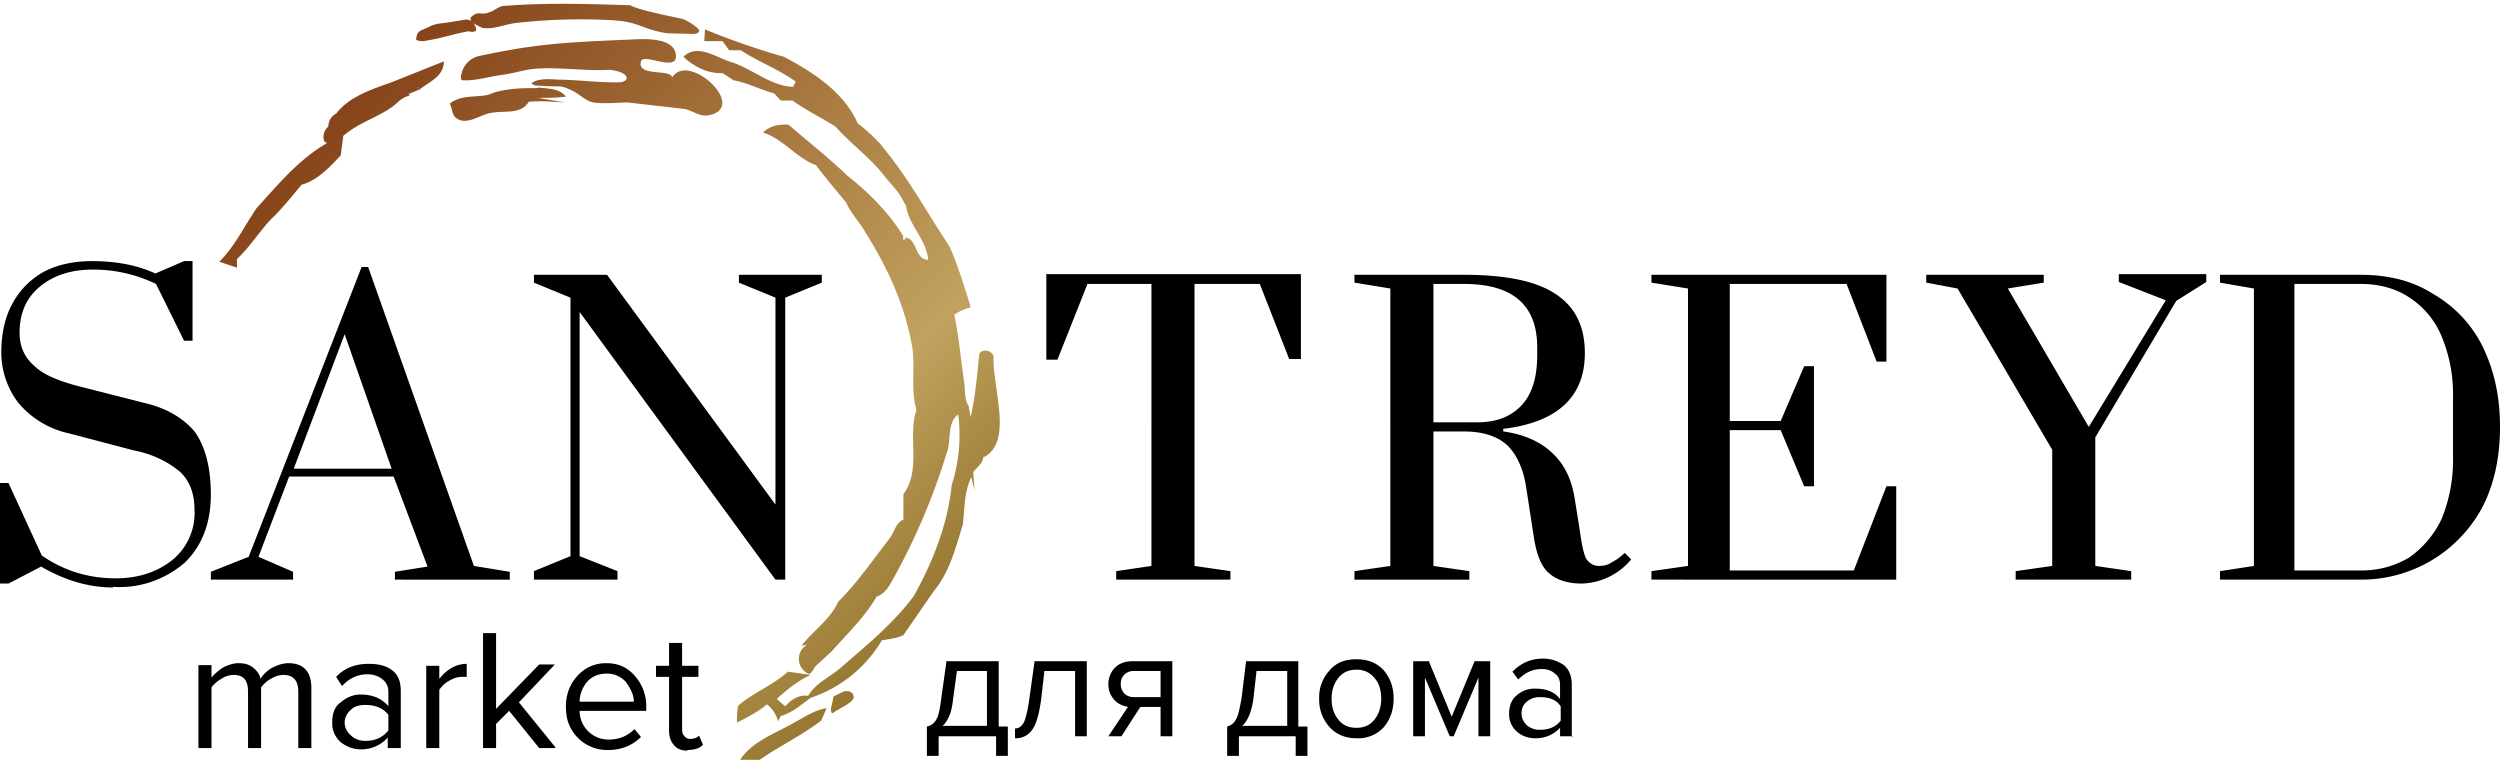 <svg xmlns="http://www.w3.org/2000/svg" fill="none" viewBox="0 0 383 117">
  <defs/>
  <path fill="url(#paint0_linear)" d="M126.6 108.6l-.8 1.8c-3 2.3-6.4 3.9-9.4 6h-3c1.8-2.8 5.3-4 8.1-5.6 1.7-.9 3.2-2 5.1-2.3v.1zm1.1-1.9l1.4-.7c.5-.2 1.3-.2 1.6.4 0 .1.2.5 0 .7-.6.8-1.5 1.1-2.4 1.7-.2 0-.3.2-.5.3l-.3.2c-.2-.2-.2-.5-.2-.7l.4-1.9zm-9.3.4v.1-.1zm6.4-9h.1-.1zm1.4-.9h.1-.1zm1.8-1.7l-.1.2v-.2h.1zm1.6-3.3v.1-.1zm10.9-1.2zm-9.2-.3h-.2.2zm5.5-3.8v.1-.1zm-2.4 0v.1-.1zm8.8 0v.1-.1zm-5.8-1.1l-.1.3.1-.3zm.5-.9v.1-.1zm6.2-.4v.1-.1zm-6 0v.1-.1zm-.8-2.3v.1-.1zm2 0v.1-.1zm5.6 0v.1-.1zm-5.3-.6l-.1.1v-.1h.1zm-.8-2.6h-.1.1zm2.1-.4h-.1.1zm-1.8-.8v.1-.1zm8.2-5.3c0-.1 0 0 0 0zm.1-.2h-.1v.1l.1-.1zm.5-3.6v.1-.1zm-6.6-.6v.1-.1zm6.6 0v.1-.1zm2.3 0v.1-.1zm-5.4-2.8v.1-.1zm-3.4.3v.1-.1zm.1-.9v.1-.1zm0-.8v.1-.1zm4.1-.9h-.2.2zm.2-.1h-.1.1zm.3 0h-.2.2zm.8-.2h-.1.1zm-5.7-4.3v.1-.1zm2.5-1.3h-.1.1zm1.2-1.4v.1-.1zm-4-.3h.1-.1zm2-3.5v.1-.1zm-.1-.5v.1-.1zm-2.6-1.3s.4 2 0 0zm-.4-.9V49v.2zm-.1-.4v.1-.1zm4.1-.7h.1-.1zm0-.1v-.1.1zm-4.5-.5v-.1.1zm2.9-.8h.1-.1zm-3.9-4.2h-.1.1zm.7-.7h-.3.3zm.3-.1h-.2.2zm2-.4h-.1.1zm.1 0h-.1.1zm-4.7 0v-.1.1zM60 12.6l8-3.2c0 2.3-2.2 3.1-3.7 4.3l-1.7.7.2.2c-1.8.6-1.6 1.1-3.2 2.1-2.7 1.7-4.4 2-7 4.1l-.4 3c-1.7 1.8-3.5 3.8-6 4.5-1.5 1.8-3 3.7-4.8 5.4-1.8 2-3.2 4.2-5.1 6V41l-2.7-.9c2.4-2.4 3.8-5.4 5.7-8.2 3.2-3.5 6.3-7.3 10.5-9.8l.3-.2-.4-.2a2 2 0 01.6-2.3c0-.8.4-1.6 1.2-2 2-2.6 5.4-3.7 8.5-4.8zM142.3 41h-.2.2zm.5-.1h-.1.1zm.2-.1h-.1.1zm.1-.8v.1-.1zm-3-.5h.1-.1zm2.8 0h.1-.1zm-3.5-1.3v.1-.1zm-103.6 0v.1-.1zm98.3-1.5h.1-.1zm-97-.5v.1-.1zm96.7 0h.1-.1zm-96.5-.4v.1-.1zm104.4 0v.1-.1zm-7.9 0v.1-.1zm-96-.8v.1-.1zm103.3-.2l.1.1v-.1h-.1zm-103 .1H38h.1zm.3-1.1v.1-.1zm1.4-.9h.1-.1zm99.9 0v-.1.1zm-100.8-.3l-.1.2v-.2h.1zm.4-.1l.2.1h-.2v-.1zm-.2-.2v.1-.1zm92.3 0h.1-.1zm5.2-5l.2.4-.2-.4zM48 26.4l-.1.1.1-.1zm.3-.3l-.1.1.1-.1zm88.5-.6v-.1.1zm-86.6-1.4v.1-.1zm83.9-.2h.1-.1zm0-.1h-.1.1zm.8-.8v-.1.1zM51 22.4h.1-.1zm80.5-.5h.1-.1zm-2.7-2.6l.2.2-.2-.2zm2-.8l.3.3-.3-.3zm-48.4-5.1c1.5.2 3.3.1 4.3 1.4-1.4.2-2.9.2-4.3.2l4.2.7c-1.8-.1-3.7-.3-5.6-.1-1.2 2-3.8 1.3-5.8 1.7-1.5.2-3.7 2-5.3.8-.7-.5-.6-1.6-1-2.2 1.5-1.3 3.7-1 5.5-1.3.7-.1 1.3-.5 2-.6 2.1-.5 3.8-.5 6-.5v-.1zm44.4 4.4h.1-.1zm2.8-.3h.1-.1zM52 17.3h-.2.2zm74 0h.1-.1zm-69.5-.1h-.1.1zm36.9-6.5c-3.7.2-7.3-.4-11-.2-2 .1-3.8.8-5.7 1-2 .3-3.9.9-5.8.8-.4 0-.3-.7-.2-1a3.6 3.6 0 012.6-2.7c8.9-1.9 13.2-2.1 22.3-2.5 1.5 0 7.2-.8 7.9 2 .7 3.3-4.9-.1-5.3 1.3-.8 2.8 6.4.6 4.4 3.3 1.8-6 12.8 4 5.7 5-1.3.1-2.3-.8-3.4-1l-8.7-1c-1.6 0-4.2.3-5.7-.1-1-.4-1.7-1.1-2.6-1.6-2-1-2-.7-4-.8l-1.8-.1c-.2 0-.8-.3-.6-.4.9-.7 2.9-.6 3.8-.5 3.2 0 6.5.5 9.7.4.4 0 1.1-.3 1-.7-.2-1-2.6-1.2-2.6-1.2zm-20.6 6.2h-.4c.1 0 .5-.1.4 0zm-19.9 0h-.1.1zm21.4 0h-.1.1zm54.6-.2v.1-.1zm-3.8.1h.1-.1zm-67.5 0h-.1.1zm67.1-.3l.2.2-.2-.2zm-20.6-.2h.1-.1zm-32.9-.1H71h.2zm-12.6 0h-.2.2zm-4.3-.4l-.6.4.6-.4zm73.9.3h.1-.1zm-20.8 0h-.1.1zm-29.3 0H78h.2-.1zm.9-.1h-.1.1zm49-.2l.2.1-.2-.1zm-19.2.1h-.1.1zm-28.7-.1h-.2.2zm.5-.3h-.1.1zm19.9-.3h.1-.1zm-27.6 0h-.1.1zm25.5-.1h.5-.5zm-.2 0h.1-.1zm-.5 0h.1-.1zm-1.4 0h.3-.3zm-2-.1h.1-.1zm-1.6 0h.1-.1zm32.2-.5v.1-.1zm-15.9 0h.1-.1zm16 0h-.1.1zm0-.1s-.1 0 0 0zm-24.2-.4h.1-.1zm-1.1-.1h.1-.1zm-1.4 0h.1-.1zm-.1 0h.1-.1zm-.2 0h.1-.1zm8.6-.2h.1-.1zm-9.5 0h.1-.1zm9.2 0h.1-.1zM64 13.4l.1.2v-.2H64zm30.6-.3h.1-.1zm-34.3 0H60h.3zm34-.1h.1-.1zm-4.2 0h.2-.2zm32.9-.4l-.3.3.2-.3h.1zm1.9.1l.2.2-.2-.2zm-1.7-.4v-.1.1zm.7-.4h-.1.1zm-27-1h-.1.1zm-24.8-.1H72h.1zm4.4 0h-.2.2zm.8-.1H77 77.3zm-4.9-.7l-.1.1.1-.1zm17.3-.3h.1-.1zm-.4-.1h.1-.1zm-16.6 0h-.2.2zm1 0h-.2.2zm17.1-.1h-.1.1zm-4.9 0h.2-.2zm-.6-.1h.1-.1zm-.7-.1h.1-.1zm-.6 0h.1-.1zM77.3 9H77h.3zM96 9v-.1.1zm1.8-.2V9v-.2zm-17.6 0V9v-.2zM96 8.5v.1-.1zm-17.2.1h-.1.1zm13.4-.1h-.1.1zm-10.7 0h.1-.1zm17.1-.9h-.1.1zm-9.5-.1H89h.1zm6.9-.2v.1-.1zm-5.8.1h.1-.1zm.9-.1h-.2.2zm2.3 0h-.2.2zm.4 0h-.1.1zm.6 0h-.1.1zm1.1 0h-.2.2zm1 0h.1-.1zM65.9 4c1.3-.5 1.8-.4 3-.6l2.4-.4c.6 0 1.1.2 1.4.8.1.1.5 1 0 1-.4.2-.5 0-1 0l-1 .2c-3 .7-2.9.8-5.8 1.3-.2 0-.9 0-1.1-.2-.1 0 0-.3 0-.4.1-.5.2-.7.6-1L66 4h-.1zM96.5.8c1.5.7 3.2 1 4.8 1.4l3.3.7c.7.3 1.4.7 2 1.2.3.2.6.5.5.7-.2.4-.7.4-1 .4l-3.9-.1c-4.2-.7-4-1.7-8.3-2a90 90 0 00-14.7.4c-1.9.2-3.3 1-5.2.8 0 0-2.7-1-1.7-1.8 1.1-.9 1.3-.1 2.6-.6.8-.2 1.5-1 2.4-1C83.7.4 90.1.6 96.5.8zM86.8 3h-.2.2zm-4.6-.2h.1-.1zm-.3 0h.3-.3zm.9-.6h-.1.1zm4.6-.3h-.1.1zm-4.7-.2h.1-.1zm61 83.6v-.1.1zm1.6-5v-.1.1zm0-.3h.1-.1zm.6-2v-.1.1zm.5-2.8V75v.2zm3.8-13.3v-.1.1zM50.4 24.2V24v.2zm100.2 46.1c-.2.8-1 1.4-1.5 2l.2 2.8-.5-2c-1.1 2.3-1 4.8-1.3 7.3-1.1 3.5-2 7.2-4.4 10.1l-4.7 6.8c-1 .5-2.2.6-3.3.8a20 20 0 01-10.9 8.8c-1.4 1-2.8 2.3-4.6 2.8l-.4.8a5 5 0 00-1.7-2.6c-1.3 1.1-3 2-4.6 2.8 0-.9 0-1.8.2-2.6 2.3-2 5.3-3.1 7.6-5.2l3.5.5c-1.8.8-3.3 2-4.8 3.3l-.4.4 1.3 1.1c.9-1 2-1.8 3.5-1.6 1.2-2 3.4-2.9 5-4.3 4-3.5 8-6.7 11.2-11 2.9-5.2 5.2-11 5.8-17a25 25 0 001-10.8c-1.8 1.3-1 4.1-1.8 6a99 99 0 01-7.9 18.7c-.7 1.2-1.3 2.7-2.8 3.2-1.8 3.1-4.5 5.7-6.9 8.4L125 102c-.4.4-.7 1.4-1.2 1.2a2.5 2.5 0 01-.2-4.4l5.7-6.4c-.4 3.1-3.2 5-5.7 6.4l-.8.1c1.8-2.3 4.4-4 5.6-6.7 3-3 5.3-6.4 7.8-9.6.8-1 1-2.5 2.2-3v-3.9c2.8-3.8.6-8.7 2-12.9-.9-3-.2-6.2-.6-9.3-1-6.3-3.7-12.3-7.1-17.7-1.1-2-2.8-3.5-3.4-5.7 3 2.4 4.6 6.1 6.5 9.3-3.2-5.3-7-9.1-10.8-14.1-3-1.1-5-4-8.1-5 1-1 2.4-1.3 3.9-1.2 3 2.6 6.1 5 9 7.8 3.3 2.6 6.4 5.7 8.6 9.3l-.1.5h.4v.1l2.4 4.4-2.4-4.4v-.4c1.9.2 1.4 3.4 3.5 3.4-.3-3.2-3-5.3-3.4-8.3l-.2-.3c-1-1.9-1-1.7-3-4.1-2.2-2.9-5.2-5-7.6-7.7-2.2-1.4-4.5-2.5-6.6-4h-1.8l-1-1.1c-2-.5-4-1.6-6.2-2l-1.7-1.1c-2.3.1-4.4-1-6-2.5 2.1-2.1 5 .1 7.3.8 3.2 1 6.1 3.7 9.5 3.8l.4-.8c-2.6-1.9-5.7-3-8.4-4.8h-1.8l-1-1.4h-2.8l.1-1.8a112.3 112.3 0 0012.1 4.2c4.5 2.4 9.2 5.4 11.3 10.2 1.3 1 2.4 2 3.5 3.2l.8 1c3.7 4.6 6.4 9.6 9.6 14.4 1 1.6 3.4 9.4 3.4 9.6a8 8 0 00-2.5 1.1c.7 3.4 1 6.9 1.5 10.3.2 1.3 0 2.7.7 3.7l.3 1.7c.7-3.1 1-6.3 1.3-9.5.2-1.2 2.4-.7 2.2.5 0 5.1 3 13-1.6 15.2v.2zM132 22h-.1.1zm-6-4.7v-.1.1zm-4.2-3v-.1.1z"/>
  <path fill="#000" d="M17.3 90c-3.7 0-7.4-1.1-11-3.2l-5 2.6H0V74h1.3l5.1 11.1c3.3 2.3 7.1 3.5 11.3 3.5 3.6 0 6.4-1 8.7-2.8a9.3 9.3 0 003.4-7.7c0-2.4-.7-4.4-2.2-5.8-2-1.7-4.5-2.8-7.1-3.3l-9.9-2.6a14 14 0 01-7.8-4.7C1.1 59.5.2 56.7.2 54s.5-5.2 1.6-7.3c1.1-2.1 2.7-3.8 4.8-5 2-1.1 4.6-1.7 7.5-1.7 3.6 0 6.9.6 9.7 1.9l4.4-1.9h1.3v12.2h-1.3l-4.3-8.7a22 22 0 00-9.7-2.2c-3.5 0-6.2 1-8.2 2.7-2 1.7-3 4-3 7 0 2.1.8 3.8 2.2 5 1.3 1.3 3.4 2.2 6.2 3L22 61.7c3.5.8 6 2.3 7.8 4.4 1.6 2.2 2.5 5.4 2.5 9.7 0 4.4-1.4 7.9-4 10.4-3 2.6-7 4-11 3.7v.1zm15-1.2v-1.2l5.8-2.3 17.3-44.4h1l16.2 45.8 5.5.9v1.2H60.5v-1.2l5-.8L60.3 73h-16l-4.7 12.3 5.3 2.3v1.2H32.3zm12.7-17h15l-7.2-20.6L45 71.8zm36.8 17v-1.3l5.6-2.3V45.6l-5.6-2.3v-1.2H93l25.8 35.2V45.6l-5.6-2.3v-1.2h12.7v1.2l-5.6 2.3v43.2h-1.5l-30-41v37.4l5.8 2.3v1.3H81.8zm89.2 0v-1.3l5.4-.8V43.5h-9.8L162 55.1h-1.7V42h39v13h-1.8L193 43.5h-10v43.2l5.5.8v1.3H171zm71.3.6c-2.2 0-3.9-.6-5-1.6-1.2-1-1.9-2.9-2.3-5.4l-1.2-7.8c-.4-2.6-1.3-4.7-2.7-6.2-1.5-1.5-3.8-2.3-6.8-2.3h-4.7v20.6l5.5.8v1.3h-17.6v-1.3l5.5-.8V44.2l-5.5-.9v-1.2h16.8c6.5 0 11.2 1 14.1 3 3 2 4.4 5 4.4 9 0 6.7-4.2 10.6-12.5 11.6v.4c3 .4 5.6 1.5 7.4 3.2 1.9 1.7 3 4 3.5 6.8l.8 5c.3 2.2.6 3.7 1 4.5.5.7 1.1 1.1 2 1.1.6 0 1.3-.1 2-.6.6-.3 1.3-.8 1.9-1.4l1 1a10.2 10.2 0 01-7.6 3.7zm-16-24.7c3 0 5.2-.9 6.8-2.6 1.6-1.7 2.4-4.3 2.4-7.7v-1.2c0-6.5-3.8-9.7-11.2-9.7h-4.7v21.2h6.7zM253 88.8v-1.3l5.6-.8V44.2l-5.6-.9v-1.2h36v13.3h-1.5l-4.6-11.9H265v21h7.8l3.6-8.4h1.5v18.4h-1.5l-3.6-8.6H265v21.5h19l5-12.9h1.5v14.3H253zm55.8 0v-1.3l5.6-.8V68.9l-14.5-24.7-4.8-.9v-1.2h18v1.2l-5.5.9L320 65.4 331.8 46l-7.2-2.8V42H338v1.2l-4.6 2.9L321 67v19.7l5.5.8v1.3H308.8zm31.3-1.3l5.2-.8V44.2l-5.2-.9v-1.2h21.6c4.1 0 7.9.9 11 2.9a19 19 0 017.6 8c1.8 3.7 2.7 7.7 2.7 12.4s-.9 8.8-2.7 12.3a21 21 0 01-18.6 11.1h-21.6v-1.3zm21.6-.1c2.8 0 5.2-.7 7.4-2a15 15 0 005-6 24 24 0 001.7-9.5v-9a23 23 0 00-1.8-9.5c-1-2.4-2.8-4.5-5-5.9-2-1.3-4.5-2-7.3-2h-10.2v43.9h10.2zm-314 27.2h-2V106c0-1.8-.8-2.6-2.3-2.6-.6 0-1.3.2-1.9.6-.6.3-1.1.8-1.5 1.3v9.3h-2V106c0-1.8-.7-2.6-2.2-2.6-.6 0-1.3.2-1.9.6a5 5 0 00-1.5 1.3v9.3h-2v-12.7h2v1.9c.4-.5 1-1 1.7-1.5.8-.4 1.6-.7 2.4-.7 1 0 1.7.2 2.3.7.5.4 1 1 1.1 1.7a5 5 0 011.8-1.7c.8-.4 1.6-.7 2.5-.7 2.3 0 3.5 1.3 3.5 3.8v9.2zm13.7 0h-2V113a5.4 5.4 0 01-4.1 1.8c-1.2 0-2.2-.4-3.1-1.1a3.8 3.8 0 01-1.3-3.1c0-1.3.4-2.4 1.3-3 .9-.8 2-1.2 3-1.2 1.9 0 3.3.6 4.3 1.8V106c0-.8-.3-1.5-1-2-.5-.4-1.3-.7-2.2-.7-1.5 0-2.8.6-3.9 1.8l-.9-1.4c1.3-1.4 3-2 5-2 1.5 0 2.7.3 3.6 1 .9.7 1.3 1.7 1.3 3.2v8.7zm-5.4-1.1c1.6 0 2.7-.6 3.5-1.6v-2.4c-.8-1-2-1.5-3.5-1.5-1 0-1.7.2-2.2.7-.6.5-1 1.2-1 2s.4 1.5 1 2c.5.5 1.3.8 2.2.8zm11.3 1.1h-2V102h2v2c1.2-1.5 2.6-2.3 4.2-2.3v2h-.8c-.6 0-1.2.2-1.9.6a4 4 0 00-1.5 1.4v8.9zm17.7 0h-2.4l-4.6-5.7-2 2v3.7h-2V97h2v11.6l6.6-6.8H85l-5.5 5.8 5.6 6.9-.1.1zm8.1.3a6.3 6.3 0 01-6-4.1c-.3-.8-.4-1.7-.4-2.6 0-1.8.6-3.4 1.8-4.7a5.8 5.8 0 014.4-1.9c1.9 0 3.3.7 4.4 2a6.9 6.9 0 011.7 4.8v.5H88.8a4.4 4.4 0 004.5 4.4c1.6 0 2.9-.6 3.9-1.6l1 1.2c-1.3 1.3-3 2-5 2h-.1zm4-7.4c0-1.1-.5-2-1.2-3a3.8 3.8 0 00-3-1.3c-1.3 0-2.3.5-3 1.3-.7.9-1.1 1.9-1.1 3H97.1zm8.2 7.5c-.9 0-1.6-.3-2-.8-.5-.5-.8-1.3-.8-2.2v-8.3h-2V102h2v-3.5h2v3.5h2.5v1.7h-2.5v7.9c0 .4 0 .8.3 1.1.2.3.5.5 1 .5s1-.2 1.3-.5l.6 1.4c-.6.6-1.4.8-2.4.8v.1zm36.7.8v-4.5a2 2 0 001.4-1c.4-.6.6-1.7.8-3.3l.8-5.7h8v10h1.4v4.5h-1.8v-3h-8.8v3H142zm4.6-13l-.6 4.4c-.2 2-.8 3.3-1.6 4h6.8v-8.4h-4.6zm8.9 10.3v-1.5c.6 0 1-.3 1.4-1 .3-.8.6-2 .8-3.6l.8-5.7h8v11.5h-1.8v-10H160l-.5 4.4c-.3 2.1-.7 3.6-1.3 4.5a3 3 0 01-2.7 1.4zm16.3-.3h-2l3-4.5c-.9-.2-1.6-.5-2.1-1.1-.6-.7-.9-1.4-.9-2.4s.4-1.9 1-2.5c.7-.7 1.6-1 2.7-1h6.1v11.5h-1.8v-4.5h-3.1l-2.9 4.5zm1.9-6h4.1v-4h-4.1a2 2 0 00-1.5.6 2 2 0 00-.5 1.4c0 .6.2 1 .5 1.4.4.4.9.6 1.5.6zm14.3 9v-4.5a2 2 0 001.3-1c.4-.6.6-1.7.9-3.3l.7-5.7h8v10h1.4v4.5h-1.8v-3h-8.7v3H188zm4.5-13l-.5 4.4c-.3 2-.9 3.3-1.7 4h6.9v-8.4h-4.7zm19.5 8.6a5.3 5.3 0 01-4.2 1.7c-1.7 0-3.1-.6-4.1-1.7a6.2 6.2 0 01-1.6-4.4 6 6 0 011.6-4.3c1-1.2 2.4-1.7 4.1-1.7 1.7 0 3.1.5 4.2 1.7 1 1.2 1.5 2.6 1.5 4.3 0 1.8-.5 3.2-1.5 4.4zm-7-1.2c.7.9 1.6 1.3 2.8 1.3 1.2 0 2.1-.4 2.8-1.3.7-.9 1-2 1-3.2 0-1.2-.3-2.3-1-3.1a3.4 3.4 0 00-2.8-1.3c-1.2 0-2.1.4-2.8 1.3-.7.9-1 2-1 3.1 0 1.3.3 2.3 1 3.2zm23.3 2.6h-1.8v-9l-3.8 9h-.6l-3.8-9v9h-1.8v-11.5h2.4l3.5 8.5 3.5-8.5h2.4v11.5zm12.7 0h-2v-1.3a5 5 0 01-3.8 1.6c-1 0-2-.3-2.8-1a3.5 3.5 0 01-1.2-2.8c0-1.2.4-2.2 1.2-2.8a4 4 0 012.8-1c1.7 0 3 .5 3.8 1.6V105c0-.8-.2-1.4-.8-1.8-.5-.5-1.2-.7-2-.7-1.5 0-2.6.6-3.6 1.6l-.9-1.2c1.3-1.3 2.8-2 4.7-2 1.3 0 2.3.4 3.2 1 .8.7 1.2 1.7 1.2 3v8l.2-.1zm-5-1c1.4 0 2.4-.5 3.1-1.4v-2.2c-.7-1-1.7-1.4-3.2-1.4a3 3 0 00-2 .7c-.5.4-.8 1-.8 1.8 0 .7.3 1.3.8 1.8a3 3 0 002 .7h.1z"/>
  <defs>
    <linearGradient id="paint0_linear" x1="30.5" x2="146.9" y1=".6" y2="116.5" gradientUnits="userSpaceOnUse">
      <stop stop-color="#752705"/>
      <stop offset=".7" stop-color="#C1A25E"/>
      <stop offset="1" stop-color="#7C5C16"/>
    </linearGradient>
  </defs>
</svg>
